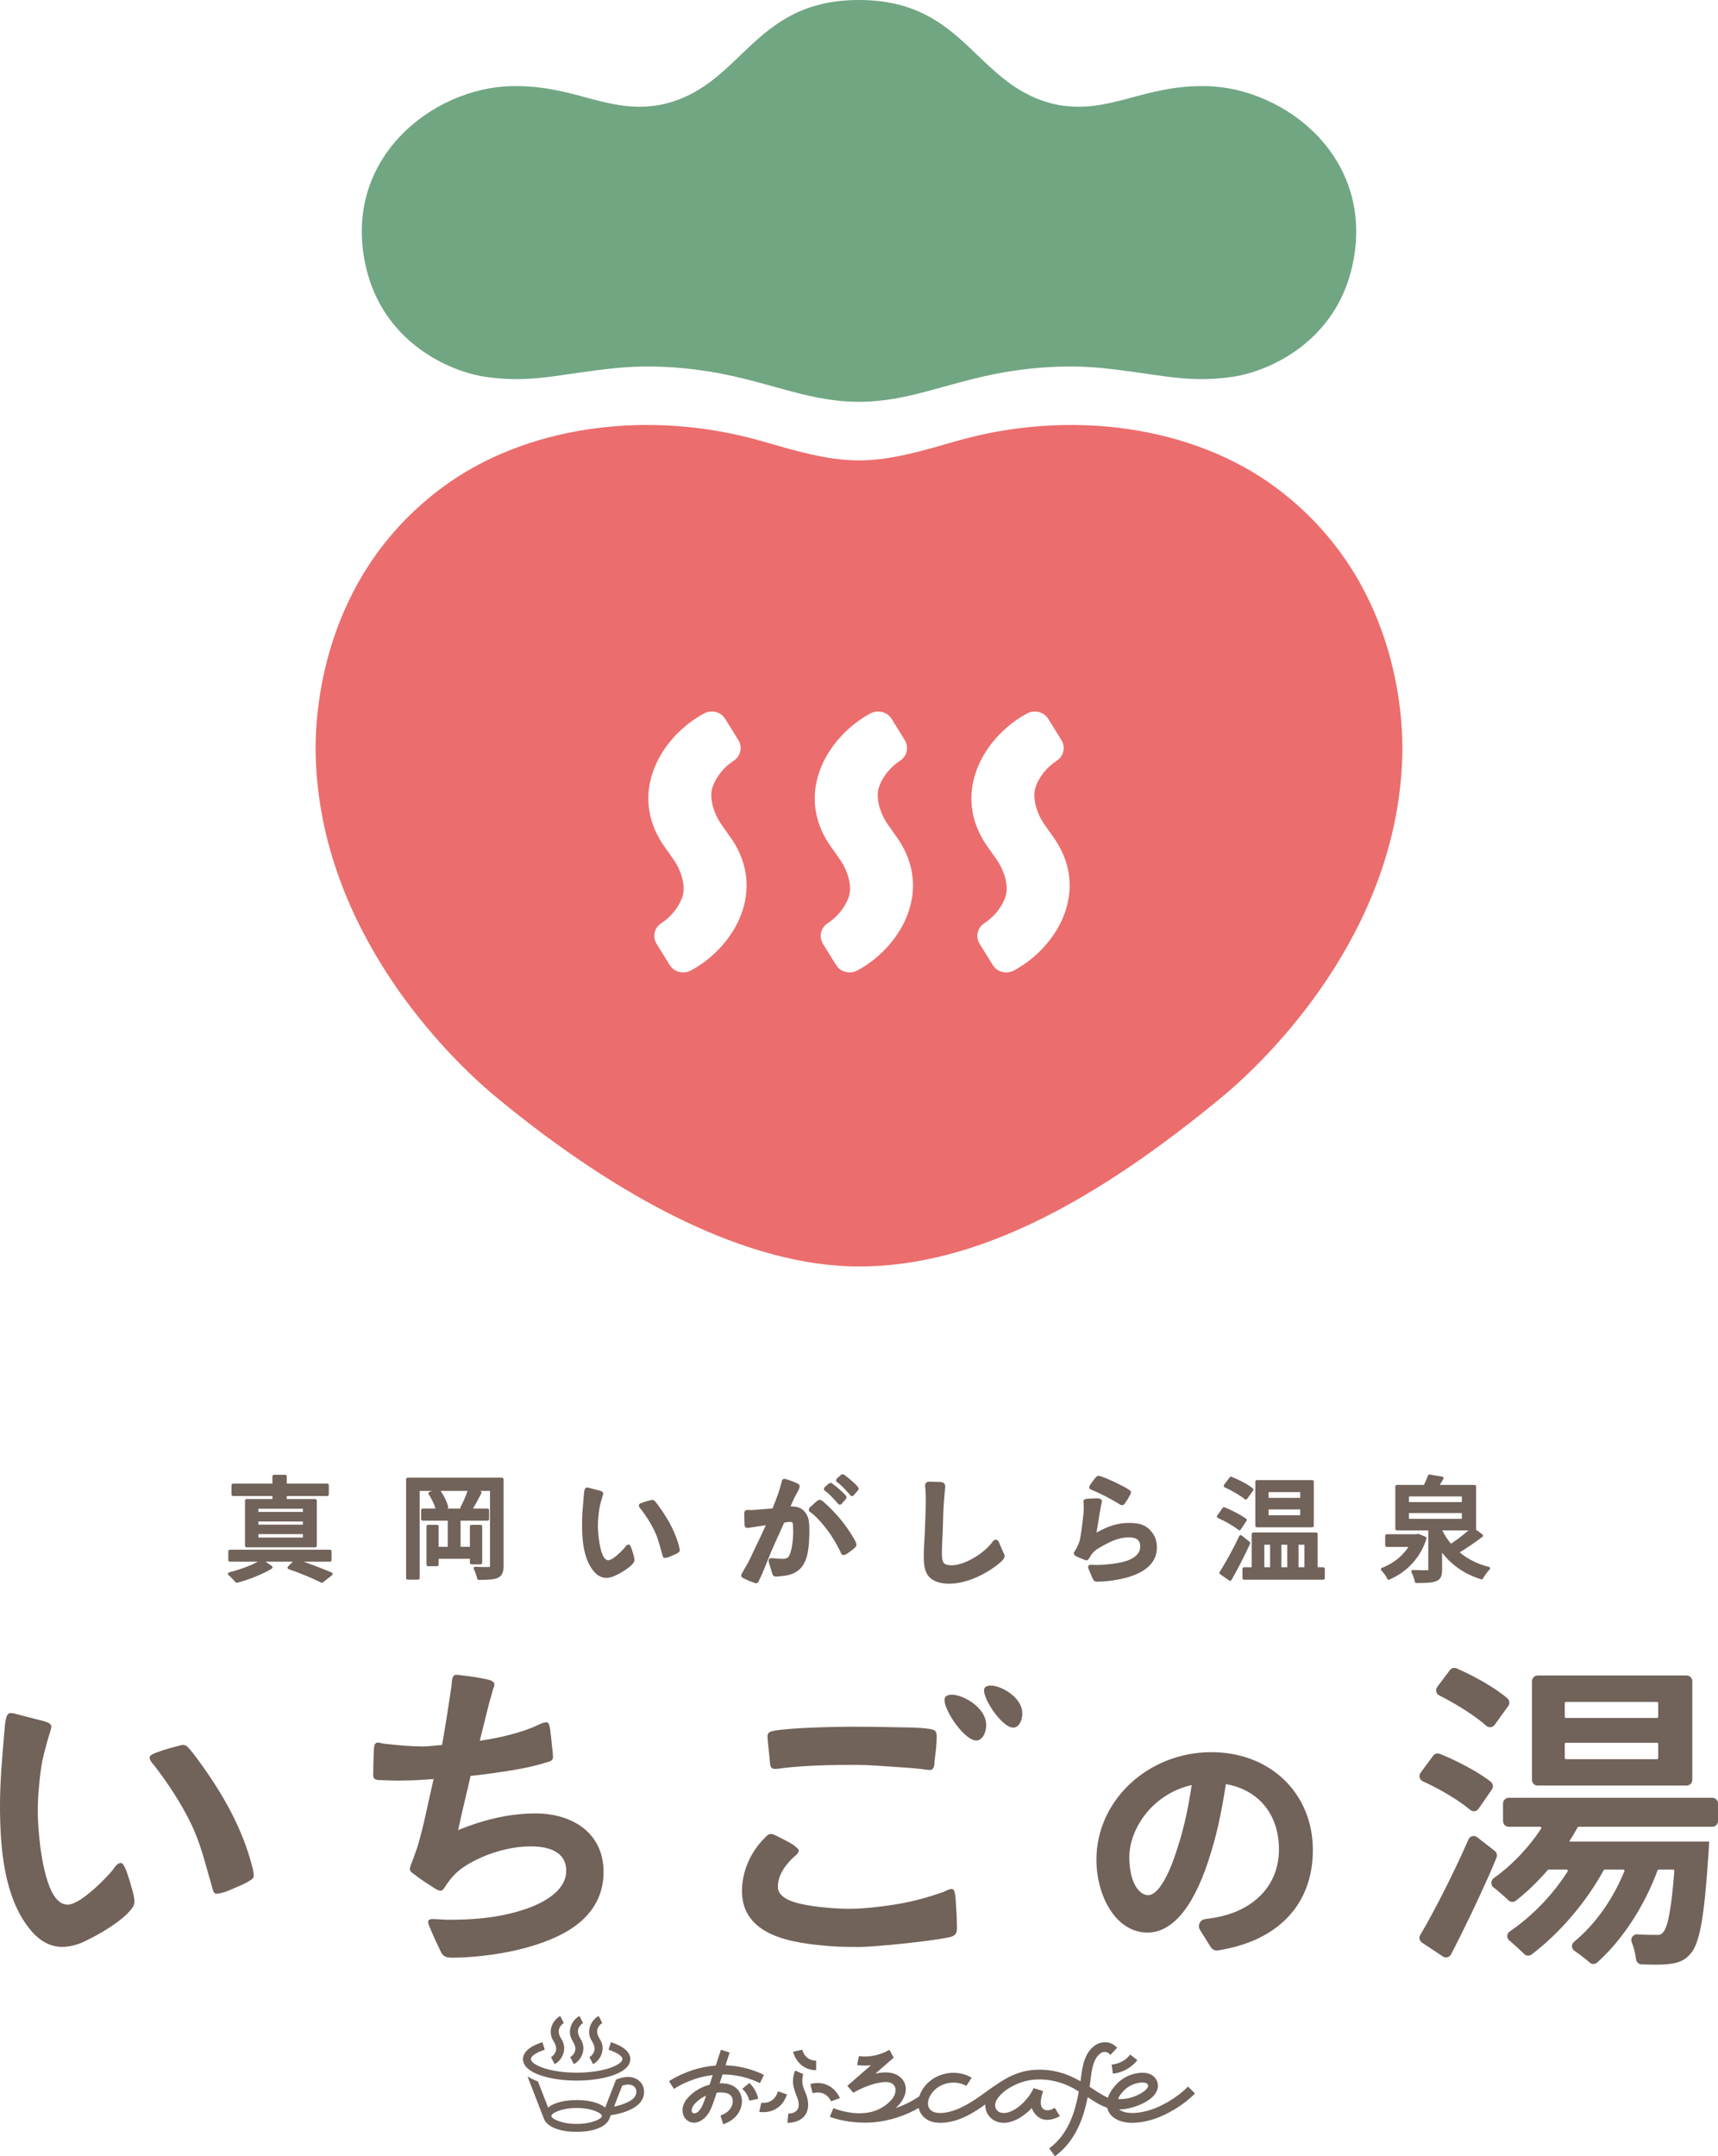 <svg width="220" height="276" viewBox="0 0 220 276" fill="none" xmlns="http://www.w3.org/2000/svg">
<g clip-path="url(#clip0_2476_691)">
<path d="M110.001 51.435C116.012 51.435 120.849 49.187 127.303 47.895C129.228 47.509 134.868 46.483 141.094 47.11C148.467 47.853 151.887 49.111 157.887 48.226C162.371 47.564 171.061 43.849 173.204 33.896C176.159 20.17 164.513 11.238 154.516 11.024C146.366 10.849 142.283 14.588 135.563 13.443C124.873 11.336 123.898 0 110 0C96.101 0 95.127 11.336 84.437 13.443C77.716 14.588 73.633 10.849 65.484 11.024C55.487 11.238 43.84 20.171 46.796 33.897C48.939 43.85 57.629 47.565 62.113 48.226C68.112 49.112 71.533 47.854 78.906 47.111C85.132 46.484 90.772 47.51 92.697 47.895C99.151 49.188 103.988 51.436 109.999 51.436L110.001 51.435Z" fill="#71A683"/>
<path d="M163.431 62.445C152.833 54.55 137.114 52.261 122.408 56.475C118.349 57.638 114.174 58.931 109.999 58.931C105.824 58.931 101.65 57.639 97.592 56.475C82.885 52.261 67.166 54.55 56.569 62.445C41.033 74.02 40.285 91.654 40.425 96.782C41.047 119.435 57.652 135.576 63.568 140.46C79.453 153.576 95.866 162.111 109.999 162.111C125.191 162.111 140.546 153.576 156.431 140.46C162.346 135.576 178.952 119.435 179.572 96.782C179.714 91.654 178.965 74.019 163.43 62.445H163.431ZM95.027 116.731C93.992 119.757 91.554 122.554 88.504 124.208C88.179 124.386 87.828 124.471 87.484 124.471C86.798 124.471 86.138 124.137 85.761 123.529L84.088 120.827C83.529 119.923 83.777 118.765 84.654 118.193C85.938 117.352 86.933 116.118 87.382 114.806C87.884 113.334 87.145 111.214 86.153 109.879L85.247 108.59C83.022 105.576 82.449 102.192 83.605 98.815C84.64 95.787 87.077 92.991 90.128 91.336C91.1 90.805 92.305 91.102 92.87 92.019L94.544 94.72C95.104 95.623 94.855 96.778 93.977 97.353C92.692 98.194 91.698 99.43 91.251 100.739C90.747 102.211 91.487 104.334 92.479 105.667L92.491 105.683L93.385 106.958C95.609 109.969 96.181 113.354 95.027 116.731ZM116.337 116.731C115.303 119.757 112.864 122.554 109.814 124.208C109.489 124.386 109.138 124.471 108.794 124.471C108.108 124.471 107.447 124.137 107.07 123.529L105.397 120.827C104.836 119.923 105.086 118.765 105.963 118.193C107.247 117.352 108.242 116.118 108.691 114.806C109.193 113.334 108.454 111.214 107.462 109.879L106.556 108.59C104.331 105.576 103.758 102.192 104.914 98.815C105.948 95.787 108.386 92.991 111.435 91.336C112.409 90.81 113.615 91.105 114.178 92.019L115.853 94.72C116.413 95.623 116.163 96.778 115.285 97.353C114.001 98.194 113.007 99.43 112.559 100.739C112.056 102.211 112.796 104.334 113.787 105.667L113.799 105.683L114.693 106.958C116.917 109.969 117.49 113.354 116.335 116.731H116.337ZM136.395 116.731C135.361 119.757 132.922 122.554 129.872 124.208C129.547 124.386 129.196 124.471 128.853 124.471C128.166 124.471 127.506 124.137 127.13 123.529L125.456 120.827C124.896 119.923 125.145 118.765 126.022 118.193C127.306 117.352 128.3 116.118 128.75 114.806C129.253 113.334 128.513 111.214 127.522 109.879L126.615 108.59C124.39 105.576 123.818 102.192 124.973 98.815C126.007 95.787 128.445 92.991 131.494 91.336C132.468 90.81 133.674 91.105 134.238 92.019L135.912 94.72C136.472 95.623 136.223 96.778 135.344 97.353C134.059 98.194 133.066 99.43 132.617 100.739C132.114 102.211 132.854 104.334 133.846 105.667L133.857 105.683L134.751 106.958C136.977 109.969 137.548 113.354 136.394 116.731H136.395Z" fill="#EC6D6D"/>
<path d="M70.563 263.31L71.023 264.213C71.553 263.942 71.99 263.391 72.163 262.773C72.33 262.181 72.247 261.587 71.923 261.055L71.785 260.814C71.619 260.544 71.484 260.099 71.579 259.763C71.69 259.366 71.973 259.07 72.204 258.952L71.744 258.049C71.215 258.32 70.777 258.871 70.604 259.488C70.438 260.08 70.52 260.673 70.844 261.206L70.983 261.446C71.148 261.717 71.283 262.162 71.189 262.498C71.077 262.894 70.794 263.191 70.562 263.309L70.563 263.31Z" fill="#71625A"/>
<path d="M73.022 263.31L73.483 264.213C74.013 263.942 74.45 263.391 74.623 262.773C74.79 262.181 74.707 261.587 74.383 261.055L74.244 260.814C74.079 260.544 73.944 260.099 74.038 259.763C74.15 259.366 74.433 259.07 74.665 258.952L74.205 258.049C73.675 258.32 73.238 258.871 73.064 259.488C72.898 260.08 72.981 260.673 73.305 261.206L73.443 261.446C73.609 261.717 73.744 262.162 73.649 262.498C73.538 262.894 73.254 263.191 73.022 263.309V263.31Z" fill="#71625A"/>
<path d="M102.744 262.369L101.56 262.622C101.56 262.622 102.065 264.955 104.508 264.983L104.516 263.771C103.01 263.745 102.744 262.369 102.744 262.369Z" fill="#71625A"/>
<path d="M75.483 263.31L75.943 264.213C76.473 263.942 76.91 263.391 77.083 262.773C77.25 262.181 77.167 261.587 76.843 261.055L76.704 260.814C76.539 260.544 76.404 260.099 76.498 259.763C76.61 259.366 76.893 259.07 77.125 258.952L76.665 258.049C76.135 258.32 75.698 258.871 75.524 259.488C75.358 260.08 75.441 260.673 75.764 261.206L75.903 261.446C76.069 261.717 76.204 262.162 76.109 262.498C75.998 262.894 75.714 263.191 75.483 263.309V263.31Z" fill="#71625A"/>
<path d="M107.552 268.558C107.552 268.558 106.575 266.056 103.771 266.749L104.051 267.929C105.859 267.454 106.413 268.97 106.413 268.97L107.552 268.558Z" fill="#71625A"/>
<path d="M95.05 267.365C95.214 267.508 95.774 268.044 95.947 268.883L97.095 268.645C96.887 267.642 96.311 266.953 95.968 266.618L95.05 267.365Z" fill="#71625A"/>
<path d="M73.844 266.315C75.6 266.315 77.258 266.071 78.514 265.628C80.335 264.986 80.716 264.15 80.716 263.561C80.716 262.672 79.832 261.903 78.228 261.399L77.925 262.366C78.81 262.644 79.704 263.122 79.704 263.561C79.704 263.922 79.099 264.354 78.127 264.69C76.979 265.084 75.458 265.302 73.844 265.302C72.229 265.302 70.708 265.084 69.56 264.69C68.588 264.354 67.983 263.922 67.983 263.561C67.983 263.122 68.876 262.644 69.762 262.366L69.459 261.399C67.855 261.903 66.971 262.672 66.971 263.561C66.971 264.15 67.353 264.986 69.173 265.628C70.428 266.071 72.087 266.315 73.844 266.315Z" fill="#71625A"/>
<path d="M149.665 268.984C148.524 269.661 147.4 270.113 146.324 270.325C145.554 270.477 144.142 270.642 143.339 270.028C143.327 270.019 143.316 270.011 143.305 270.002C144.153 270.009 145.053 269.785 145.826 269.47C146.183 269.324 146.707 269.08 147.17 268.747C147.768 268.315 148.13 267.831 148.242 267.309C148.357 266.783 148.188 266.223 147.802 265.848C147.452 265.506 146.969 265.325 146.369 265.311C145.882 265.299 145.404 265.403 145.088 265.491C144.279 265.719 143.542 266.168 142.957 266.789C142.68 267.084 142.116 267.754 141.873 268.511C140.802 268.013 139.55 267.108 139.526 267.102C139.58 266.75 139.629 266.386 139.675 266.011C139.773 265.208 139.89 264.361 140.259 263.631C140.546 263.063 141.208 262.354 141.896 262.767C142.009 262.834 142.104 262.927 142.181 263.033L143.057 262.115C141.946 260.918 140.575 261.608 140.575 261.608C139.837 261.966 139.282 262.63 138.925 263.581C138.647 264.32 138.525 265.113 138.435 265.859C138.412 266.043 138.389 266.224 138.364 266.402C137.863 266.119 137.343 265.857 136.794 265.633C135.249 265.003 133.551 264.785 131.886 265.001C130.993 265.118 130.132 265.406 129.324 265.799C128.5 266.2 127.752 266.718 126.998 267.233C126.702 267.436 125.612 268.227 125.374 268.393C123.986 269.356 122.136 270.464 120.396 270.464H120.38C119.954 270.464 119.612 270.385 119.363 270.229C119.066 270.044 118.892 269.774 118.847 269.43C118.801 269.084 118.884 268.688 119.08 268.314C119.441 267.627 120.062 267.09 120.831 266.803C121.591 266.518 122.424 266.497 123.178 266.743C123.178 266.743 123.553 266.868 123.741 266.996L124.429 265.947C123.988 265.689 123.612 265.565 123.564 265.549C122.542 265.217 121.416 265.245 120.392 265.627C119.335 266.023 118.475 266.77 117.97 267.731C117.869 267.924 117.789 268.124 117.726 268.324C116.775 268.976 115.728 269.485 114.674 269.847C114.674 269.847 115.389 269.309 115.808 268.321C116.161 267.449 116.014 266.598 115.404 265.986C114.861 265.441 114.051 265.205 112.997 265.284C112.693 265.306 112.393 265.353 112.106 265.414L114.442 263.381L113.896 262.37C111.845 263.56 109.996 263.176 109.996 263.176L109.759 264.324C109.759 264.324 110.503 264.458 111.531 264.355L108.505 266.987L109.273 267.873C109.273 267.873 111.16 266.718 113.088 266.517C113.652 266.458 114.238 266.524 114.529 266.975C114.843 267.462 114.638 268.152 114.313 268.575C113.765 269.289 113.002 269.822 112.171 270.139C109.65 271.102 106.718 269.839 106.718 269.839L106.262 270.962C106.262 270.962 107.55 271.464 109.377 271.633C111.493 271.855 113.62 271.549 115.604 270.786C116.294 270.52 116.995 270.205 117.643 269.817C117.701 270.076 117.797 270.317 117.934 270.537C118.122 270.84 118.379 271.095 118.697 271.293C119.116 271.556 119.633 271.697 120.237 271.716C120.283 271.718 120.481 271.718 120.525 271.717C121.669 271.694 122.837 271.358 124.089 270.692C124.815 270.306 125.508 269.846 126.18 269.365C126.124 270.421 126.822 271.383 127.896 271.643C128.102 271.694 128.315 271.718 128.534 271.718C128.885 271.718 129.252 271.654 129.631 271.526C130.231 271.325 130.733 271.006 131.05 270.773C131.504 270.439 131.839 270.138 132.121 269.827C132.121 269.827 132.929 272.366 135.724 270.868L135.07 269.803C134.607 270.094 133.897 270.325 133.479 269.825C133.239 269.536 133.259 269.112 133.303 268.76C133.303 268.76 133.377 268.231 133.572 267.664L132.367 267.271C131.631 268.874 130.311 269.765 130.311 269.765C129.96 270.023 129.588 270.221 129.235 270.34C128.845 270.472 128.494 270.5 128.192 270.427C127.932 270.363 127.713 270.209 127.575 269.991C127.251 269.476 127.527 268.884 127.858 268.455C128.257 267.938 128.813 267.491 129.383 267.176C130.335 266.651 131.181 266.354 132.046 266.241C132.046 266.241 135.054 265.662 138.153 267.726C138.016 268.469 137.857 269.159 137.672 269.809C137.009 272.14 135.893 273.882 134.356 274.983L135.084 276C136.024 275.326 136.835 274.443 137.493 273.374C138.066 272.442 138.531 271.358 138.874 270.152C139.029 269.606 139.167 269.036 139.289 268.434C139.313 268.439 140.637 269.42 141.783 269.793C141.854 270.124 142.004 270.427 142.23 270.694C142.333 270.814 142.45 270.925 142.581 271.025C143.267 271.549 144.147 271.719 144.999 271.719C145.554 271.719 146.095 271.647 146.565 271.554C147.782 271.314 149.038 270.812 150.301 270.062C151.343 269.443 152.261 268.736 153.028 267.961L152.139 267.08C151.448 267.78 150.615 268.421 149.664 268.985L149.665 268.984ZM143.868 267.647C144.297 267.192 144.836 266.863 145.428 266.696C146.124 266.499 146.7 266.518 146.932 266.744C147.007 266.817 147.044 266.943 147.023 267.045C146.938 267.436 146.283 267.933 145.356 268.312C144.676 268.589 143.937 268.713 143.184 268.68C143.31 268.29 143.566 267.969 143.869 267.648L143.868 267.647Z" fill="#71625A"/>
<path d="M103.066 267.67C102.953 267.397 102.846 267.139 102.793 266.881C102.686 266.37 102.749 265.947 102.851 265.486L101.827 265.028C101.575 265.59 101.446 266.455 101.641 267.166C101.741 267.53 101.819 267.823 101.949 268.135C102.05 268.379 102.145 268.609 102.204 268.839C102.282 269.151 102.371 269.727 102.08 270.08C101.799 270.422 101.336 270.554 100.942 270.536L100.832 271.712C100.832 271.712 102.161 271.829 103.014 270.851C103.28 270.527 103.438 270.131 103.48 269.673C103.513 269.323 103.478 268.941 103.377 268.541C103.297 268.225 103.18 267.943 103.066 267.67V267.67Z" fill="#71625A"/>
<path d="M145.648 263.699L144.719 262.982C143.852 264.185 142.354 264.269 142.354 264.269L142.512 265.433C142.981 265.389 144.499 265.137 145.648 263.699Z" fill="#71625A"/>
<path d="M97.49 269.137L97.229 270.322C97.229 270.322 99.865 270.829 100.775 268.085L99.63 267.691C99.066 269.476 97.49 269.137 97.49 269.137Z" fill="#71625A"/>
<path d="M92.608 266.667C92.458 266.658 92.309 266.655 92.159 266.659L92.525 265.531C93.988 265.528 95.615 265.823 97.323 266.64L97.828 265.581C96.087 264.747 94.421 264.407 92.905 264.361L93.434 262.729L92.319 262.369L91.664 264.389C88.733 264.607 86.522 265.843 85.669 266.394L86.304 267.379C87.031 266.91 88.847 265.891 91.269 265.607L90.87 266.84C89.963 267.076 89.112 267.534 88.413 268.182C87.899 268.656 87.587 269.13 87.46 269.628C87.381 269.94 87.382 270.279 87.463 270.582C87.561 270.952 87.767 271.253 88.061 271.453C88.398 271.683 88.789 271.759 89.191 271.674C89.523 271.605 89.85 271.429 90.165 271.153C90.655 270.724 90.96 270.155 91.194 269.556C91.409 269.001 91.773 267.862 91.773 267.861C92.027 267.831 92.284 267.823 92.541 267.839C93.033 267.867 93.375 267.998 93.585 268.237C93.799 268.481 93.885 268.864 93.811 269.239C93.74 269.598 93.561 269.92 93.278 270.193C93.008 270.454 92.656 270.658 92.261 270.782L92.61 271.901C93.179 271.723 93.692 271.424 94.093 271.036C94.544 270.6 94.844 270.057 94.961 269.467C95.106 268.732 94.922 267.982 94.466 267.463C94.043 266.981 93.419 266.713 92.608 266.667H92.608ZM89.8 269.793C89.573 270.156 89.16 270.672 88.725 270.459C88.541 270.345 88.544 270.119 88.596 269.918C88.665 269.646 88.866 269.359 89.209 269.043C89.569 268.709 89.98 268.438 90.42 268.238C90.094 269.215 89.905 269.623 89.8 269.793Z" fill="#71625A"/>
<path d="M81.065 265.929C80.748 265.843 80.41 265.839 80.099 265.873C79.437 265.945 78.89 266.19 78.89 266.19L77.497 269.767C76.828 269.215 75.599 268.81 73.843 268.81C72.087 268.81 70.858 269.215 70.188 269.767L68.885 266.421C68.295 266.244 67.552 265.789 67.552 265.789C67.552 265.789 69.651 271.191 69.656 271.206C69.976 272.09 71.387 272.875 73.842 272.875C76.297 272.875 77.708 272.09 78.028 271.206C78.029 271.204 78.097 271.029 78.207 270.745C78.316 270.733 80.084 270.525 81.364 269.672C82.269 269.059 82.647 268.164 82.402 267.219C82.244 266.608 81.731 266.115 81.063 265.93L81.065 265.929ZM73.843 271.861C71.867 271.861 70.606 271.192 70.606 270.842C70.606 270.493 71.867 269.823 73.843 269.823C75.82 269.823 77.081 270.493 77.081 270.842C77.081 271.192 75.82 271.861 73.843 271.861ZM81.036 268.663C80.519 269.091 79.667 269.437 78.636 269.643C78.968 268.79 79.371 267.752 79.675 266.968C79.992 266.868 80.433 266.771 80.772 266.863C81.144 266.952 81.39 267.184 81.466 267.517C81.558 267.916 81.385 268.377 81.036 268.663Z" fill="#71625A"/>
<path d="M38.879 199.898H42.253C42.367 199.898 42.459 199.805 42.459 199.691V198.57C42.459 198.456 42.367 198.363 42.253 198.363H29.44C29.326 198.363 29.234 198.456 29.234 198.57V199.691C29.234 199.805 29.326 199.898 29.44 199.898H33.023C32.089 200.401 30.61 200.952 29.347 201.256C29.272 201.274 29.212 201.334 29.195 201.41C29.178 201.486 29.205 201.567 29.266 201.615C29.541 201.838 29.926 202.245 30.174 202.526C30.213 202.57 30.269 202.595 30.327 202.595C30.344 202.595 30.361 202.593 30.378 202.588C31.883 202.204 33.703 201.464 34.804 200.786C34.863 200.749 34.9 200.685 34.902 200.615C34.903 200.544 34.868 200.478 34.81 200.439L33.992 199.897H37.501L36.882 200.506C36.831 200.557 36.809 200.63 36.825 200.699C36.841 200.769 36.891 200.825 36.958 200.848C38.684 201.445 40.283 202.15 41.127 202.572C41.198 202.609 41.284 202.598 41.346 202.55L42.511 201.632C42.568 201.587 42.596 201.516 42.587 201.445C42.578 201.372 42.532 201.311 42.466 201.281C41.608 200.904 40.264 200.387 38.878 199.897L38.879 199.898Z" fill="#71625A"/>
<path d="M29.848 191.486H34.885V191.876H31.581C31.467 191.876 31.375 191.968 31.375 192.082V197.854C31.375 197.968 31.467 198.06 31.581 198.06H40.361C40.474 198.06 40.566 197.968 40.566 197.854V192.082C40.566 191.968 40.474 191.876 40.361 191.876H36.722V191.486H41.904C42.017 191.486 42.109 191.393 42.109 191.28V190.112C42.109 189.998 42.017 189.906 41.904 189.906H36.722V188.975C36.722 188.861 36.63 188.769 36.517 188.769H35.09C34.977 188.769 34.885 188.861 34.885 188.975V189.906H29.848C29.734 189.906 29.642 189.998 29.642 190.112V191.28C29.642 191.393 29.734 191.486 29.848 191.486ZM33.081 195.156V194.751H38.786V195.156H33.081ZM38.786 196.37V196.803H33.081V196.37H38.786ZM33.081 193.522V193.118H38.786V193.522H33.081Z" fill="#71625A"/>
<path d="M52.209 202.194H53.534C53.648 202.194 53.74 202.102 53.74 201.988V190.838H55.363L54.996 190.963C54.936 190.983 54.888 191.031 54.868 191.091C54.847 191.153 54.857 191.22 54.893 191.273C55.257 191.806 55.603 192.53 55.773 193.094H54.132C54.018 193.094 53.926 193.187 53.926 193.301V194.437C53.926 194.55 54.018 194.643 54.132 194.643H57.334V197.993H56.171V195.385C56.171 195.271 56.079 195.179 55.965 195.179H54.816C54.703 195.179 54.611 195.271 54.611 195.385V200.268C54.611 200.382 54.703 200.475 54.816 200.475H55.965C56.079 200.475 56.171 200.382 56.171 200.268V199.527H60.172V200.035C60.172 200.149 60.264 200.242 60.378 200.242H61.544C61.657 200.242 61.749 200.149 61.749 200.035V195.385C61.749 195.271 61.657 195.179 61.544 195.179H60.378C60.264 195.179 60.172 195.271 60.172 195.385V197.993H58.981V194.643H62.431C62.544 194.643 62.636 194.55 62.636 194.437V193.301C62.636 193.187 62.544 193.094 62.431 193.094H60.568C60.874 192.6 61.2 191.979 61.518 191.375L61.636 191.15C61.665 191.094 61.668 191.028 61.643 190.971C61.618 190.913 61.568 190.87 61.507 190.854L61.442 190.838H62.75V200.443C62.75 200.528 62.737 200.553 62.738 200.553C62.736 200.554 62.712 200.567 62.622 200.574C62.42 200.583 61.675 200.59 60.87 200.545C60.794 200.519 60.727 200.577 60.686 200.638C60.646 200.7 60.643 200.779 60.676 200.845C60.836 201.153 61.038 201.72 61.108 202.059C61.128 202.154 61.212 202.224 61.309 202.224C62.565 202.224 63.248 202.186 63.741 201.971C64.395 201.664 64.485 201.063 64.485 200.458V189.348C64.485 189.234 64.394 189.142 64.28 189.142H52.209C52.096 189.142 52.004 189.234 52.004 189.348V201.988C52.004 202.102 52.096 202.194 52.209 202.194ZM58.973 192.911C58.944 192.966 58.941 193.03 58.964 193.087C58.966 193.09 58.966 193.093 58.968 193.094H57.297C57.37 193.05 57.408 192.963 57.39 192.876C57.263 192.297 56.878 191.485 56.427 190.838H59.873C59.651 191.509 59.259 192.379 58.974 192.911H58.973Z" fill="#71625A"/>
<path d="M86.639 198.869L86.742 198.808C86.91 198.712 87.041 198.636 87.041 198.428C87.041 198.31 87.004 198.083 86.969 198.002C86.559 196.349 85.723 194.667 84.409 192.851C84.205 192.561 84.043 192.352 83.915 192.211C83.814 192.091 83.729 191.988 83.508 191.988C83.453 191.988 83.385 192.007 83.297 192.031C83.232 192.049 83.174 192.065 83.107 192.081C82.772 192.165 82.475 192.257 82.174 192.368C82.052 192.413 81.806 192.504 81.806 192.694C81.806 192.869 81.983 193.075 82.052 193.14C82.804 194.132 83.377 195.046 83.808 195.942C84.174 196.702 84.373 197.422 84.583 198.185C84.648 198.421 84.712 198.65 84.78 198.883L84.787 198.897V198.902C84.799 198.939 84.808 198.979 84.817 199.017L84.822 199.035C84.872 199.24 84.926 199.398 85.132 199.418C85.228 199.418 85.467 199.365 85.649 199.302L85.831 199.226C86.161 199.088 86.497 198.948 86.639 198.869Z" fill="#71625A"/>
<path d="M75.96 201.036C76.445 201.652 77.01 201.965 77.639 201.965C77.871 201.965 78.118 201.922 78.398 201.835C78.875 201.688 80.431 200.871 81.003 200.186C81.165 200.003 81.244 199.841 81.244 199.691C81.244 199.596 81.219 199.405 81.166 199.194C81.084 198.895 80.972 198.486 80.845 198.14C80.698 197.753 80.585 197.704 80.502 197.704C80.278 197.704 80.147 197.89 80.052 198.025L80.018 198.073C79.775 198.365 79.083 199.085 78.477 199.479C78.143 199.684 77.976 199.714 77.906 199.714C77.689 199.714 77.507 199.593 77.333 199.334C76.759 198.455 76.566 196.227 76.566 195.347C76.566 194.687 76.624 193.971 76.742 193.155C76.804 192.757 76.917 192.35 77.027 191.956L77.08 191.773C77.087 191.741 77.102 191.695 77.119 191.646L77.132 191.603C77.195 191.417 77.242 191.267 77.242 191.162C77.242 190.951 77.002 190.863 76.777 190.798L75.559 190.48C75.406 190.429 75.247 190.402 75.167 190.402C74.952 190.402 74.879 190.605 74.839 190.781C74.802 190.926 74.789 191.081 74.78 191.194C74.775 191.26 74.772 191.306 74.764 191.354L74.727 191.784C74.632 192.858 74.534 193.968 74.534 195.079C74.534 197.017 74.696 199.446 75.96 201.036Z" fill="#71625A"/>
<path d="M107.416 189.883C107.555 189.988 107.664 190.093 107.8 190.227C107.864 190.287 107.932 190.353 108.006 190.424C108.155 190.572 108.375 190.811 108.566 191.022L108.735 191.205L108.859 191.091L108.748 191.224C108.852 191.364 108.951 191.497 109.065 191.497C109.079 191.497 109.093 191.495 109.108 191.49C109.228 191.49 109.35 191.407 109.413 191.29L109.763 190.887C109.874 190.775 109.955 190.694 109.955 190.571C109.955 190.423 109.836 190.294 109.731 190.179C109.708 190.152 109.686 190.128 109.661 190.1C109.534 189.96 109.394 189.837 109.245 189.707C109.153 189.626 109.056 189.543 108.947 189.44L108.852 189.361C108.662 189.201 108.465 189.039 108.305 188.922L108.272 188.893C108.157 188.795 108.057 188.709 107.868 188.709H107.851C107.744 188.735 107.644 188.806 107.571 188.903L107.519 188.944C107.424 189.021 107.294 189.127 107.185 189.238C107.117 189.327 107.062 189.411 107.067 189.557C107.094 189.661 107.177 189.711 107.243 189.753C107.289 189.78 107.342 189.813 107.415 189.884L107.416 189.883Z" fill="#71625A"/>
<path d="M105.698 190.865C105.742 190.893 105.793 190.926 105.862 190.992C105.997 191.094 106.104 191.198 106.237 191.327C106.303 191.39 106.374 191.459 106.452 191.531C106.615 191.695 106.865 191.969 107.066 192.19L107.236 192.382C107.33 192.496 107.418 192.601 107.554 192.601C107.658 192.601 107.761 192.532 107.859 192.399L108.221 191.983C108.239 191.962 108.255 191.942 108.272 191.925C108.329 191.86 108.401 191.779 108.401 191.663C108.401 191.498 108.253 191.354 108.123 191.226L108.087 191.191C107.913 191 107.725 190.837 107.508 190.648L107.399 190.553C107.171 190.346 106.927 190.16 106.75 190.03C106.598 189.902 106.457 189.785 106.299 189.817C106.202 189.84 106.106 189.902 106.006 190.004C105.968 190.042 105.916 190.086 105.861 190.132C105.786 190.197 105.707 190.266 105.645 190.328C105.641 190.333 105.613 190.368 105.609 190.373C105.562 190.434 105.507 190.505 105.51 190.641C105.534 190.761 105.624 190.818 105.697 190.866L105.698 190.865Z" fill="#71625A"/>
<path d="M103.878 193.633C103.91 193.655 103.941 193.673 103.962 193.691C104.693 194.276 105.354 195.083 105.848 195.72C106.461 196.509 107.032 197.439 107.595 198.565L107.613 198.614C107.668 198.776 107.759 199.042 108.018 199.042C108.2 199.042 108.292 198.986 108.388 198.927L108.453 198.887C108.759 198.679 109.28 198.299 109.422 198.152L109.463 198.115C109.55 198.034 109.67 197.922 109.67 197.728C109.67 197.472 109.407 197.024 109.253 196.783C108.299 195.16 107.062 193.664 105.58 192.346C105.467 192.234 105.181 191.977 104.961 191.977C104.851 191.977 104.731 192.039 104.554 192.19C104.383 192.324 104.187 192.508 104.031 192.655C103.955 192.725 103.892 192.787 103.82 192.847C103.717 192.933 103.577 193.048 103.577 193.271C103.577 193.442 103.743 193.549 103.878 193.633Z" fill="#71625A"/>
<path d="M95.285 202.052C95.544 202.18 96.037 202.416 96.438 202.545L96.488 202.384L96.459 202.554C96.601 202.617 96.695 202.658 96.845 202.658C97.071 202.658 97.167 202.396 97.219 202.254L97.228 202.228C97.476 201.753 97.812 200.941 97.877 200.783C98.027 200.421 98.171 200.06 98.316 199.698C98.592 199.005 98.879 198.288 99.198 197.603C99.615 196.699 100.015 195.811 100.414 194.906L100.457 194.897C100.69 194.85 100.93 194.8 101.154 194.8C101.499 194.8 101.538 194.92 101.558 195.42C101.558 195.541 101.563 195.659 101.567 195.772C101.571 195.877 101.575 195.981 101.575 196.083C101.575 196.99 101.418 198.323 101.125 199.005C101.004 199.283 100.887 199.4 100.646 199.473C100.419 199.561 100.168 199.535 99.902 199.522C99.805 199.517 99.701 199.502 99.627 199.514C99.516 199.507 99.406 199.494 99.299 199.481C99.132 199.463 98.959 199.443 98.778 199.443C98.509 199.443 98.413 199.613 98.413 199.772C98.413 199.847 98.465 200.043 98.507 200.154C98.565 200.373 98.646 200.626 98.722 200.859C98.788 201.065 98.849 201.254 98.883 201.387C98.911 201.5 98.988 201.799 99.332 201.799C99.703 201.799 100.067 201.75 100.42 201.701L100.63 201.673C101.456 201.529 102.078 201.219 102.53 200.727C103.445 199.735 103.575 198.176 103.63 196.671C103.649 196.431 103.649 196.181 103.649 195.941C103.649 195.08 103.58 194.498 103.438 194.158C103.041 193.219 102.406 192.82 101.317 192.82C101.29 192.82 101.261 192.82 101.233 192.821C101.366 192.499 101.509 192.183 101.649 191.876C101.742 191.674 101.85 191.481 101.957 191.289C102.075 191.079 102.197 190.86 102.29 190.646C102.358 190.513 102.397 190.362 102.397 190.231C102.397 190.07 102.278 189.991 102.207 189.943L102.147 189.903C101.859 189.748 101.289 189.53 100.91 189.41C100.712 189.338 100.529 189.294 100.442 189.294C100.162 189.294 100.108 189.569 100.082 189.7C100.078 189.726 100.073 189.752 100.065 189.782C99.84 190.75 99.462 191.718 99.095 192.655L98.93 193.079C98.664 193.102 98.398 193.121 98.131 193.141C97.82 193.163 97.509 193.186 97.19 193.214C96.767 193.256 96.291 193.311 95.866 193.274C95.805 193.271 95.752 193.266 95.665 193.268C95.368 193.309 95.305 193.528 95.305 193.704C95.305 194.192 95.331 194.821 95.342 195.094C95.341 195.214 95.34 195.362 95.447 195.47C95.6 195.627 95.92 195.561 96.174 195.513C96.278 195.491 96.382 195.472 96.499 195.462C96.812 195.417 97.126 195.369 97.439 195.319C97.65 195.286 97.861 195.254 98.072 195.221C97.595 196.276 97.144 197.233 96.699 198.138C96.571 198.396 96.449 198.659 96.328 198.922C96.117 199.378 95.899 199.848 95.651 200.278L95.568 200.418C95.448 200.619 95.248 200.954 95.112 201.212C95.001 201.397 94.939 201.501 94.913 201.65C94.913 201.898 95.138 201.99 95.291 202.053L95.285 202.052Z" fill="#71625A"/>
<path d="M128.499 198.735L128.439 198.762L128.498 198.733L128.43 198.592C128.335 198.391 128.247 198.179 128.165 197.979L128.139 197.916C128.102 197.829 128.07 197.752 128.039 197.684C128.03 197.665 128.02 197.639 128.006 197.604C127.928 197.407 127.797 197.078 127.513 197.078C127.283 197.078 127.121 197.307 127.004 197.473L126.986 197.496C126.971 197.519 126.956 197.538 126.943 197.555C126.816 197.714 126.648 197.901 126.482 198.067C125.359 199.192 123.326 200.356 121.868 200.356C120.786 200.356 120.614 199.986 120.614 198.797C120.614 198.169 120.647 197.511 120.676 196.93C120.692 196.628 120.707 196.325 120.719 196.027C120.738 195.607 120.75 195.188 120.761 194.767L120.765 194.643C120.785 193.906 120.806 193.144 120.86 192.4C120.872 192.223 120.888 192.044 120.903 191.863L120.916 191.721C120.94 191.442 120.965 191.158 120.983 190.881C120.989 190.814 120.999 190.747 121.01 190.669C121.03 190.52 121.052 190.366 121.038 190.223C121.038 190.133 121.004 189.691 120.341 189.691C119.995 189.673 119.396 189.655 119.109 189.655C118.868 189.655 118.503 189.655 118.471 190.115C118.459 190.267 118.478 190.414 118.497 190.56C118.51 190.659 118.524 190.761 118.524 190.877L118.527 190.945C118.542 191.266 118.559 191.597 118.559 191.922C118.559 192.759 118.526 193.595 118.495 194.405C118.48 194.81 118.464 195.215 118.451 195.618C118.438 196.079 118.409 196.551 118.383 197.007L118.378 197.094C118.338 197.75 118.293 198.493 118.293 199.204C118.293 200.102 118.343 201.117 118.953 201.802C119.493 202.406 120.362 202.713 121.534 202.713C123.46 202.713 125.775 201.807 127.727 200.292L127.778 200.251C127.931 200.134 128.188 199.937 128.377 199.71C128.51 199.556 128.647 199.372 128.647 199.169C128.647 199.036 128.578 198.896 128.498 198.734L128.499 198.735Z" fill="#71625A"/>
<path d="M137.885 199.234L137.922 199.251C138.14 199.353 138.411 199.479 138.671 199.577C138.724 199.597 138.769 199.616 138.811 199.632C138.923 199.68 139.021 199.721 139.148 199.721C139.316 199.721 139.406 199.566 139.471 199.453C139.486 199.428 139.5 199.404 139.519 199.374C139.824 198.863 140.088 198.525 140.61 198.216C141.975 197.406 143.134 196.786 144.589 196.786C145.562 196.786 146.014 197.159 146.014 197.961C146.014 198.452 145.797 198.875 145.366 199.22C144.727 199.735 143.765 199.959 143.248 200.047C142.252 200.219 141.262 200.315 140.461 200.315C140.328 200.315 140.19 200.31 140.054 200.306C139.913 200.301 139.772 200.298 139.635 200.298C139.438 200.298 139.342 200.394 139.342 200.592C139.342 200.691 139.42 200.902 139.49 201.045C139.549 201.175 139.607 201.319 139.667 201.466C139.746 201.66 139.827 201.859 139.913 202.042C140.046 202.329 140.143 202.454 140.511 202.454C141.321 202.454 142.249 202.357 143.269 202.165C144.432 201.948 146.038 201.485 147.089 200.504C147.793 199.84 148.149 199.03 148.149 198.096C148.149 197.733 148.072 197.054 147.86 196.671C147.065 195.224 146.019 194.934 144.588 194.934C143.008 194.934 141.794 195.405 140.411 196.178C140.448 195.941 140.489 195.704 140.531 195.466C140.56 195.298 140.589 195.131 140.617 194.965L140.686 194.51C140.759 194.031 140.834 193.535 140.938 193.04C140.946 192.979 140.965 192.889 140.984 192.794C141.003 192.704 141.022 192.61 141.035 192.534L141.06 192.444C141.085 192.359 141.108 192.278 141.108 192.157C141.108 191.889 140.841 191.832 140.692 191.8C140.541 191.777 140.384 191.784 140.255 191.792C140.211 191.795 140.172 191.798 140.14 191.798C139.831 191.798 139.504 191.815 139.213 191.848C138.797 191.848 138.734 192.073 138.734 192.209C138.734 192.267 138.743 192.328 138.753 192.387C138.76 192.429 138.768 192.471 138.768 192.513C138.768 192.591 138.773 192.671 138.777 192.75C138.781 192.822 138.785 192.895 138.785 192.968C138.785 193.541 138.709 194.133 138.636 194.706L138.584 195.125C138.506 195.763 138.419 196.487 138.265 197.167C138.222 197.363 137.978 197.986 137.712 198.419C137.677 198.476 137.644 198.522 137.617 198.56C137.559 198.641 137.504 198.716 137.504 198.82C137.504 199.074 137.792 199.197 137.882 199.234L137.885 199.234Z" fill="#71625A"/>
<path d="M139.786 190.7C139.811 190.709 139.835 190.718 139.863 190.732C140.883 191.152 141.926 191.685 143.145 192.408C143.147 192.41 143.15 192.411 143.153 192.413C143.178 192.426 143.21 192.449 143.248 192.474C143.378 192.559 143.54 192.668 143.713 192.668H143.715C143.929 192.643 144.053 192.442 144.145 192.295L144.161 192.267C144.289 192.097 144.464 191.81 144.693 191.392L144.719 191.347C144.78 191.247 144.817 191.175 144.814 191.036C144.847 190.838 144.658 190.732 144.556 190.675L144.529 190.659C143.92 190.236 141.905 189.276 141.058 189.005L140.987 188.977C140.897 188.942 140.82 188.91 140.682 188.91C140.483 188.91 140.39 189.02 140.308 189.117C140.079 189.384 139.805 189.761 139.626 190.021C139.531 190.155 139.478 190.286 139.478 190.385C139.478 190.585 139.671 190.658 139.786 190.701V190.7Z" fill="#71625A"/>
<path d="M160.956 195.495H168.033C168.146 195.495 168.238 195.402 168.238 195.288V189.66C168.238 189.547 168.146 189.454 168.033 189.454H160.956C160.843 189.454 160.751 189.547 160.751 189.66V195.288C160.751 195.402 160.843 195.495 160.956 195.495ZM162.444 191.729V190.99H166.503V191.729H162.444ZM166.503 193.205V193.959H162.444V193.205H166.503Z" fill="#71625A"/>
<path d="M159.395 191.9C159.433 191.932 159.48 191.951 159.53 191.951C159.538 191.951 159.546 191.95 159.554 191.95C159.612 191.941 159.664 191.912 159.697 191.864L160.468 190.786C160.532 190.698 160.515 190.575 160.429 190.507C159.789 189.993 158.551 189.362 157.712 189.032C157.626 189.002 157.528 189.027 157.472 189.098L156.745 190.061C156.707 190.112 156.694 190.176 156.709 190.237C156.725 190.297 156.767 190.348 156.824 190.373C157.789 190.81 158.895 191.467 159.395 191.901L159.395 191.9Z" fill="#71625A"/>
<path d="M158.827 196.503C158.766 196.516 158.715 196.559 158.688 196.617C157.938 198.25 156.889 200.102 156.182 201.215C156.124 201.307 156.148 201.43 156.238 201.493L157.403 202.308C157.438 202.332 157.479 202.345 157.521 202.345C157.535 202.345 157.55 202.343 157.565 202.34C157.621 202.328 157.67 202.292 157.698 202.242C158.48 200.879 159.37 199.146 160.08 197.604C160.12 197.518 160.095 197.416 160.021 197.358L159.003 196.541C158.953 196.502 158.889 196.486 158.827 196.502L158.827 196.503Z" fill="#71625A"/>
<path d="M158.583 195.826C158.62 195.856 158.666 195.874 158.714 195.874C158.724 195.874 158.734 195.872 158.744 195.871C158.802 195.862 158.854 195.829 158.886 195.78L159.615 194.671C159.674 194.581 159.653 194.46 159.567 194.394C158.975 193.948 157.763 193.308 156.808 192.939C156.722 192.907 156.622 192.935 156.567 193.011L155.868 193.989C155.831 194.038 155.82 194.102 155.837 194.163C155.853 194.222 155.895 194.272 155.953 194.297C156.899 194.71 158.029 195.369 158.583 195.826Z" fill="#71625A"/>
<path d="M169.446 200.606H168.734V196.366C168.734 196.253 168.642 196.16 168.529 196.16H160.491C160.377 196.16 160.285 196.253 160.285 196.366V200.606H159.311C159.198 200.606 159.106 200.699 159.106 200.813V201.995C159.106 202.109 159.198 202.201 159.311 202.201H169.446C169.559 202.201 169.651 202.109 169.651 201.995V200.813C169.651 200.699 169.559 200.606 169.446 200.606H169.446ZM167.041 197.724V200.606H166.287V197.724H167.041ZM164.843 197.724V200.606H164.088V197.724H164.843ZM162.644 197.724V200.606H161.905V197.724H162.644Z" fill="#71625A"/>
<path d="M182.662 196.953C182.692 196.852 182.641 196.744 182.543 196.703L181.683 196.353C181.646 196.335 181.606 196.33 181.567 196.341L181.373 196.381H177.587C177.473 196.381 177.381 196.474 177.381 196.588V197.798C177.381 197.911 177.473 198.004 177.587 198.004H180.358C179.612 199.179 178.368 200.167 176.964 200.682C176.897 200.706 176.848 200.763 176.833 200.833C176.819 200.903 176.842 200.974 176.893 201.023C177.167 201.285 177.512 201.769 177.647 202.079C177.681 202.157 177.756 202.204 177.835 202.204C177.862 202.204 177.89 202.199 177.917 202.187C180.251 201.172 181.935 199.314 182.662 196.955V196.953Z" fill="#71625A"/>
<path d="M178.883 195.889H182.9V200.932C182.9 200.956 182.899 200.974 182.9 200.983C182.882 200.986 182.847 200.99 182.787 200.99C182.579 200.999 181.768 201 180.947 200.96C180.873 200.93 180.803 200.992 180.764 201.054C180.723 201.115 180.72 201.195 180.755 201.26C180.943 201.621 181.117 202.123 181.171 202.452C181.187 202.551 181.273 202.624 181.374 202.624C182.524 202.624 183.319 202.608 183.861 202.408C184.532 202.165 184.666 201.669 184.666 200.946V198.746C185.938 200.378 187.619 201.522 189.671 202.149C189.767 202.171 189.869 202.134 189.915 202.044C190.095 201.684 190.476 201.163 190.747 200.905C190.801 200.854 190.823 200.777 190.804 200.703C190.785 200.631 190.727 200.575 190.654 200.557C189.258 200.221 187.974 199.582 186.921 198.702C187.844 198.143 188.91 197.417 189.826 196.721C189.877 196.682 189.907 196.62 189.907 196.555C189.907 196.491 189.875 196.428 189.822 196.392L188.991 195.788C189.009 195.757 189.019 195.722 189.019 195.683V190.274C189.019 190.16 188.927 190.067 188.814 190.067H184.369C184.521 189.824 184.673 189.57 184.825 189.315C184.86 189.257 184.864 189.184 184.835 189.122C184.807 189.061 184.749 189.017 184.682 189.006L183.08 188.743C182.974 188.729 182.885 188.786 182.853 188.88C182.727 189.245 182.535 189.69 182.341 190.067H178.884C178.77 190.067 178.678 190.16 178.678 190.274V195.683C178.678 195.797 178.77 195.89 178.884 195.89L178.883 195.889ZM180.428 192.269V191.543H187.196V192.269H180.428ZM187.195 193.673V194.412H180.427V193.673H187.195ZM185.807 197.598C185.364 197.073 184.992 196.499 184.695 195.889H188.044C187.436 196.43 186.599 197.071 185.806 197.598H185.807Z" fill="#71625A"/>
<path d="M25.538 225.507C25.3 225.179 24.735 224.383 24.265 223.869C23.98 223.542 23.839 223.354 23.371 223.356C23.183 223.357 22.809 223.499 22.386 223.596C21.638 223.787 20.84 224.024 19.951 224.357C19.435 224.549 19.155 224.737 19.156 224.972C19.158 225.3 19.536 225.768 19.771 226.003C21.563 228.342 23.168 230.778 24.446 233.401C25.723 236.026 26.25 238.466 27.057 241.187C27.249 241.748 27.251 242.358 27.72 242.403C27.954 242.402 28.562 242.259 28.985 242.116C29.873 241.737 31.138 241.215 31.558 240.979C32.167 240.6 32.495 240.504 32.493 240.035C32.491 239.753 32.395 239.189 32.3 238.955C31.06 234.03 28.507 229.58 25.537 225.506L25.538 225.507Z" fill="#71625A"/>
<path d="M16.169 239.447C15.933 238.838 15.697 238.464 15.509 238.464C14.992 238.467 14.713 238.984 14.434 239.36C13.735 240.209 11.912 242.095 10.322 243.136C9.715 243.514 9.107 243.798 8.684 243.799C7.982 243.802 7.416 243.383 6.944 242.681C5.245 240.105 4.843 233.768 4.835 232.031C4.827 230.104 5.006 228.132 5.279 226.206C5.461 224.984 5.83 223.714 6.155 222.538C6.247 222.162 6.571 221.362 6.57 220.986C6.568 220.564 5.863 220.38 5.534 220.287L2.295 219.455C1.873 219.316 1.498 219.271 1.356 219.271C0.981 219.273 0.842 219.649 0.75 220.073C0.612 220.636 0.614 221.246 0.569 221.528C0.301 224.771 -0.014 228.059 2.71451e-06 231.346C0.022 236.417 0.472 242.757 3.773 246.873C4.811 248.184 6.176 249.211 8.005 249.203C8.66 249.201 9.318 249.057 9.926 248.867C11.144 248.485 15.215 246.308 16.662 244.564C17.035 244.14 17.221 243.763 17.219 243.434C17.219 243.247 17.17 242.777 17.026 242.214C16.788 241.37 16.502 240.338 16.169 239.446V239.447Z" fill="#71625A"/>
<path d="M73.162 246.865C75.789 245.141 77.29 242.736 77.29 239.605C77.29 234.66 73.351 232.119 68.566 232.119C65.142 232.119 61.767 232.98 58.671 234.251C59.14 231.938 59.75 229.623 60.265 227.308C60.921 227.263 63.126 226.991 65.377 226.628C67.112 226.356 68.849 225.949 69.833 225.629C70.35 225.493 70.818 225.403 70.818 224.904C70.818 224.678 70.724 223.679 70.678 223.407C70.584 222.499 70.537 221.955 70.444 221.319C70.303 220.73 70.303 220.458 69.974 220.458C69.552 220.458 69.271 220.639 68.943 220.775C67.817 221.319 66.644 221.684 65.471 222.001C64.158 222.363 62.94 222.59 61.439 222.817C61.861 221.183 62.235 219.55 62.657 217.916C62.752 217.645 62.94 216.963 63.08 216.419C63.174 216.057 63.314 215.875 63.314 215.601C63.314 215.239 62.799 215.058 62.422 214.967C61.813 214.831 60.265 214.559 59.327 214.469C58.952 214.423 58.671 214.378 58.436 214.378C58.107 214.378 57.966 214.604 57.919 214.922C57.825 215.194 57.872 215.511 57.825 215.737C57.638 216.872 57.497 218.006 57.31 219.141C57.076 220.548 56.888 221.818 56.605 223.361C55.809 223.406 55.011 223.542 54.214 223.542C52.62 223.542 51.072 223.406 49.478 223.225C49.149 223.225 48.633 223.044 48.352 223.044C47.977 223.089 47.93 223.406 47.883 223.859C47.837 224.722 47.79 226.355 47.79 227.217C47.79 227.762 48.164 227.852 48.68 227.852C49.806 227.898 50.838 227.943 51.963 227.898C53.136 227.898 54.355 227.807 55.528 227.717C54.871 230.485 54.355 233.298 53.557 236.064C53.416 236.564 53.135 237.289 52.901 237.97C52.761 238.378 52.479 238.967 52.479 239.241C52.479 239.604 52.901 239.785 53.182 240.012C53.697 240.421 54.495 240.965 55.151 241.373C55.621 241.69 56.09 242.009 56.418 242.009C56.746 242.009 56.888 241.645 57.169 241.236C57.825 240.283 58.436 239.603 59.467 238.922C61.812 237.379 65.095 236.337 67.957 236.337C70.114 236.337 72.506 236.926 72.506 239.468C72.506 241.056 71.38 242.281 69.879 243.188C67.863 244.413 65.095 245.049 63.36 245.321C61.391 245.638 59.42 245.729 57.45 245.729C56.748 245.729 56.043 245.638 55.341 245.638C55.105 245.638 54.824 245.729 54.824 246C54.824 246.136 54.918 246.455 55.105 246.863C55.528 247.908 55.95 248.769 56.465 249.858C56.748 250.447 57.17 250.583 57.872 250.583C59.843 250.583 62.422 250.357 65.002 249.858C68.097 249.269 71.193 248.18 73.162 246.863V246.865Z" fill="#71625A"/>
<path d="M99.125 221.538C98.655 221.632 98.28 221.725 98.28 222.241C98.28 222.71 98.514 224.59 98.608 225.716C98.655 226.186 98.795 226.421 99.265 226.421C99.687 226.421 100.108 226.327 100.532 226.28C103.533 225.952 106.675 225.905 109.677 225.905C111.225 225.905 112.773 226.046 114.273 226.139C115.493 226.234 116.617 226.28 117.884 226.421C118.259 226.468 118.776 226.562 119.104 226.562C119.619 226.515 119.666 225.952 119.666 225.528C119.806 224.308 119.948 223.368 119.948 222.335C119.948 221.584 119.806 221.444 119.056 221.304C117.509 221.067 115.21 221.115 113.615 221.067C111.974 221.021 110.333 221.021 108.691 221.021C107.706 221.021 101.327 221.115 99.124 221.538L99.125 221.538Z" fill="#71625A"/>
<path d="M98.765 247.567C101.11 248.647 104.112 248.929 106.456 249.116C107.676 249.21 108.896 249.21 110.115 249.21C111.757 249.21 118.698 248.554 121.465 247.99C122.169 247.85 122.544 247.613 122.544 246.863C122.544 245.501 122.45 244.139 122.357 242.824C122.31 242.542 122.263 241.792 121.888 241.792C121.513 241.792 121.137 242.027 120.809 242.167C118.699 242.918 116.588 243.482 114.384 243.811C112.507 244.093 110.584 244.327 108.662 244.327C107.536 244.327 104.487 244.186 102.237 243.624C100.736 243.247 99.61 242.59 99.61 241.509C99.61 240.1 100.453 238.881 101.439 237.894C101.72 237.612 102.284 237.283 102.284 236.86C102.284 236.673 101.955 236.438 101.533 236.11C100.877 235.686 100.126 235.357 99.423 234.982C99.095 234.795 98.859 234.748 98.719 234.748C98.344 234.748 98.109 235.076 97.876 235.311C96.094 237.095 95.015 239.537 95.015 242.074C95.015 244.892 96.609 246.582 98.766 247.567L98.765 247.567Z" fill="#71625A"/>
<path d="M125.061 222.785C125.955 222.75 126.497 221.334 126.204 220.161C125.615 217.8 121.766 216.204 121.041 217.243C120.387 218.18 123.389 222.849 125.061 222.785V222.785Z" fill="#71625A"/>
<path d="M126.098 216.049C125.497 216.91 128.253 221.194 129.788 221.136C130.609 221.105 131.107 219.805 130.837 218.726C130.296 216.56 126.763 215.096 126.097 216.048L126.098 216.049Z" fill="#71625A"/>
<path d="M155.136 224.278C147.012 224.278 140.403 230.451 140.403 238.04C140.403 242.626 142.852 247.37 146.952 247.37C150.295 247.37 153.125 243.753 155.134 236.914C156.032 234 156.574 230.964 156.984 228.37C161.178 229.086 163.778 232.273 163.778 236.702C163.778 241.794 159.995 244.468 156.453 245.273C155.819 245.426 155.11 245.55 154.346 245.64C154.027 245.679 153.755 245.874 153.62 246.159C153.484 246.441 153.503 246.769 153.67 247.036L155.043 249.227C155.21 249.496 155.512 249.662 155.831 249.662C155.882 249.662 155.932 249.658 155.972 249.65C163.691 248.44 168.119 243.754 168.119 236.797C168.119 229.544 162.659 224.279 155.136 224.279V224.278ZM152.603 228.487C152.187 231.318 151.637 233.829 150.965 235.952C149.18 241.936 147.63 242.582 147.048 242.582C145.839 242.582 144.616 240.913 144.616 237.723C144.616 234.051 147.615 229.609 152.604 228.487H152.603Z" fill="#71625A"/>
<path d="M185.658 213.786L184.047 215.925C183.916 216.098 183.87 216.32 183.918 216.53C183.968 216.739 184.108 216.916 184.303 217.013C186.584 218.151 189.002 219.711 190.322 220.896C190.457 221.018 190.633 221.085 190.812 221.085C190.837 221.085 190.863 221.083 190.888 221.08C191.091 221.059 191.277 220.95 191.397 220.783L193.136 218.376C193.361 218.068 193.32 217.65 193.042 217.403C191.383 215.939 188.497 214.413 186.528 213.551C186.221 213.418 185.861 213.512 185.658 213.786V213.786Z" fill="#71625A"/>
<path d="M188.739 231.839C188.77 231.839 188.801 231.838 188.832 231.833C189.033 231.806 189.216 231.695 189.334 231.525L191.041 229.052C191.261 228.734 191.202 228.301 190.907 228.067C189.234 226.746 186.423 225.32 184.38 224.491C184.073 224.367 183.722 224.468 183.524 224.738L181.914 226.906C181.782 227.085 181.738 227.31 181.793 227.523C181.848 227.736 181.996 227.912 182.198 228.004C184.452 229.024 186.89 230.494 188.264 231.662C188.398 231.777 188.568 231.837 188.74 231.837L188.739 231.839Z" fill="#71625A"/>
<path d="M190.985 240.918C191.016 240.549 191.332 240.377 191.332 240.377C193.621 238.735 195.758 236.495 197.357 234.059C197.396 233.998 197.376 233.941 197.36 233.913C197.349 233.893 197.308 233.828 197.222 233.828H193.202C192.8 233.828 192.473 233.5 192.473 233.097V230.847C192.473 230.444 192.8 230.116 193.202 230.116H219.27C219.673 230.116 220 230.444 220 230.847V233.097C220 233.5 219.673 233.828 219.27 233.828H202.151C202.099 233.828 202.053 233.855 202.027 233.9C201.688 234.507 201.325 235.117 200.946 235.718H218.86L218.848 236.022C218.848 236.022 218.807 237.018 218.765 237.516C218.221 245.607 217.642 248.779 216.471 250.085C215.827 250.851 215.081 251.227 213.905 251.373C213.441 251.44 212.75 251.474 211.914 251.474C211.392 251.474 210.815 251.46 210.2 251.435C209.847 251.421 209.556 251.152 209.51 250.798C209.411 250.031 209.201 249.208 208.949 248.597C208.855 248.366 208.884 248.107 209.029 247.904C209.176 247.699 209.412 247.574 209.671 247.601C210.704 247.665 211.591 247.665 212.017 247.665C212.526 247.702 212.74 247.626 212.983 247.321C213.597 246.664 214.044 244.178 214.407 239.48C214.41 239.435 214.394 239.389 214.362 239.355C214.345 239.337 214.31 239.307 214.257 239.307H212.4C212.341 239.307 212.288 239.344 212.267 239.4C210.513 244.102 207.766 248.294 204.532 251.2C204.255 251.451 203.84 251.451 203.56 251.2C203.047 250.742 202.246 250.127 201.614 249.703C201.424 249.575 201.309 249.373 201.298 249.148C201.287 248.919 201.385 248.701 201.567 248.552C204.239 246.365 206.527 243.155 208.013 239.517C208.039 239.454 208.013 239.402 207.997 239.378C207.983 239.356 207.942 239.307 207.868 239.307H205.486C205.435 239.307 205.389 239.334 205.364 239.379C203.119 243.484 199.754 247.419 196.132 250.177C195.844 250.397 195.433 250.369 195.175 250.11C194.667 249.602 193.884 248.887 193.268 248.372C193.095 248.227 193.001 248.015 193.012 247.792C193.024 247.565 193.139 247.361 193.331 247.23C196.223 245.256 198.857 242.524 200.747 239.537C200.785 239.476 200.764 239.419 200.748 239.391C200.738 239.371 200.696 239.308 200.611 239.308H198.312C198.272 239.308 198.232 239.326 198.205 239.357C196.941 240.827 195.526 242.189 194.112 243.294C193.826 243.52 193.422 243.491 193.154 243.232C192.683 242.774 191.846 242.045 191.151 241.496C191.151 241.496 190.945 241.284 190.988 240.919L190.985 240.918Z" fill="#71625A"/>
<path d="M190.643 240.114C190.994 239.313 191.327 238.528 191.64 237.769C191.764 237.469 191.671 237.118 191.411 236.915L189.159 235.163C188.979 235.021 188.754 234.975 188.532 235.028C188.315 235.083 188.139 235.234 188.049 235.44C186.276 239.507 183.85 244.316 181.869 247.689C181.672 248.023 181.772 248.441 182.1 248.658L184.761 250.424C184.936 250.539 185.152 250.575 185.349 250.527C185.546 250.477 185.713 250.345 185.808 250.163C187.368 247.199 189.29 243.159 190.643 240.115V240.114Z" fill="#71625A"/>
<path d="M196.905 228.555H215.979C216.382 228.555 216.709 228.227 216.709 227.824V215.193C216.709 214.791 216.382 214.463 215.979 214.463H196.905C196.503 214.463 196.176 214.791 196.176 215.193V227.824C196.176 228.227 196.503 228.555 196.905 228.555ZM212.344 223.226V225.023C212.344 225.106 212.277 225.173 212.194 225.173H200.525C200.443 225.173 200.376 225.106 200.376 225.023V223.226C200.376 223.143 200.443 223.076 200.525 223.076H212.194C212.277 223.076 212.344 223.143 212.344 223.226ZM212.344 219.751C212.344 219.833 212.277 219.9 212.194 219.9H200.525C200.443 219.9 200.376 219.833 200.376 219.751V217.994C200.376 217.912 200.443 217.845 200.525 217.845H212.194C212.277 217.845 212.344 217.912 212.344 217.994V219.751Z" fill="#71625A"/>
</g>
<defs>
<clipPath id="clip0_2476_691">
<rect width="220" height="276" fill="white"/>
</clipPath>
</defs>
</svg>
